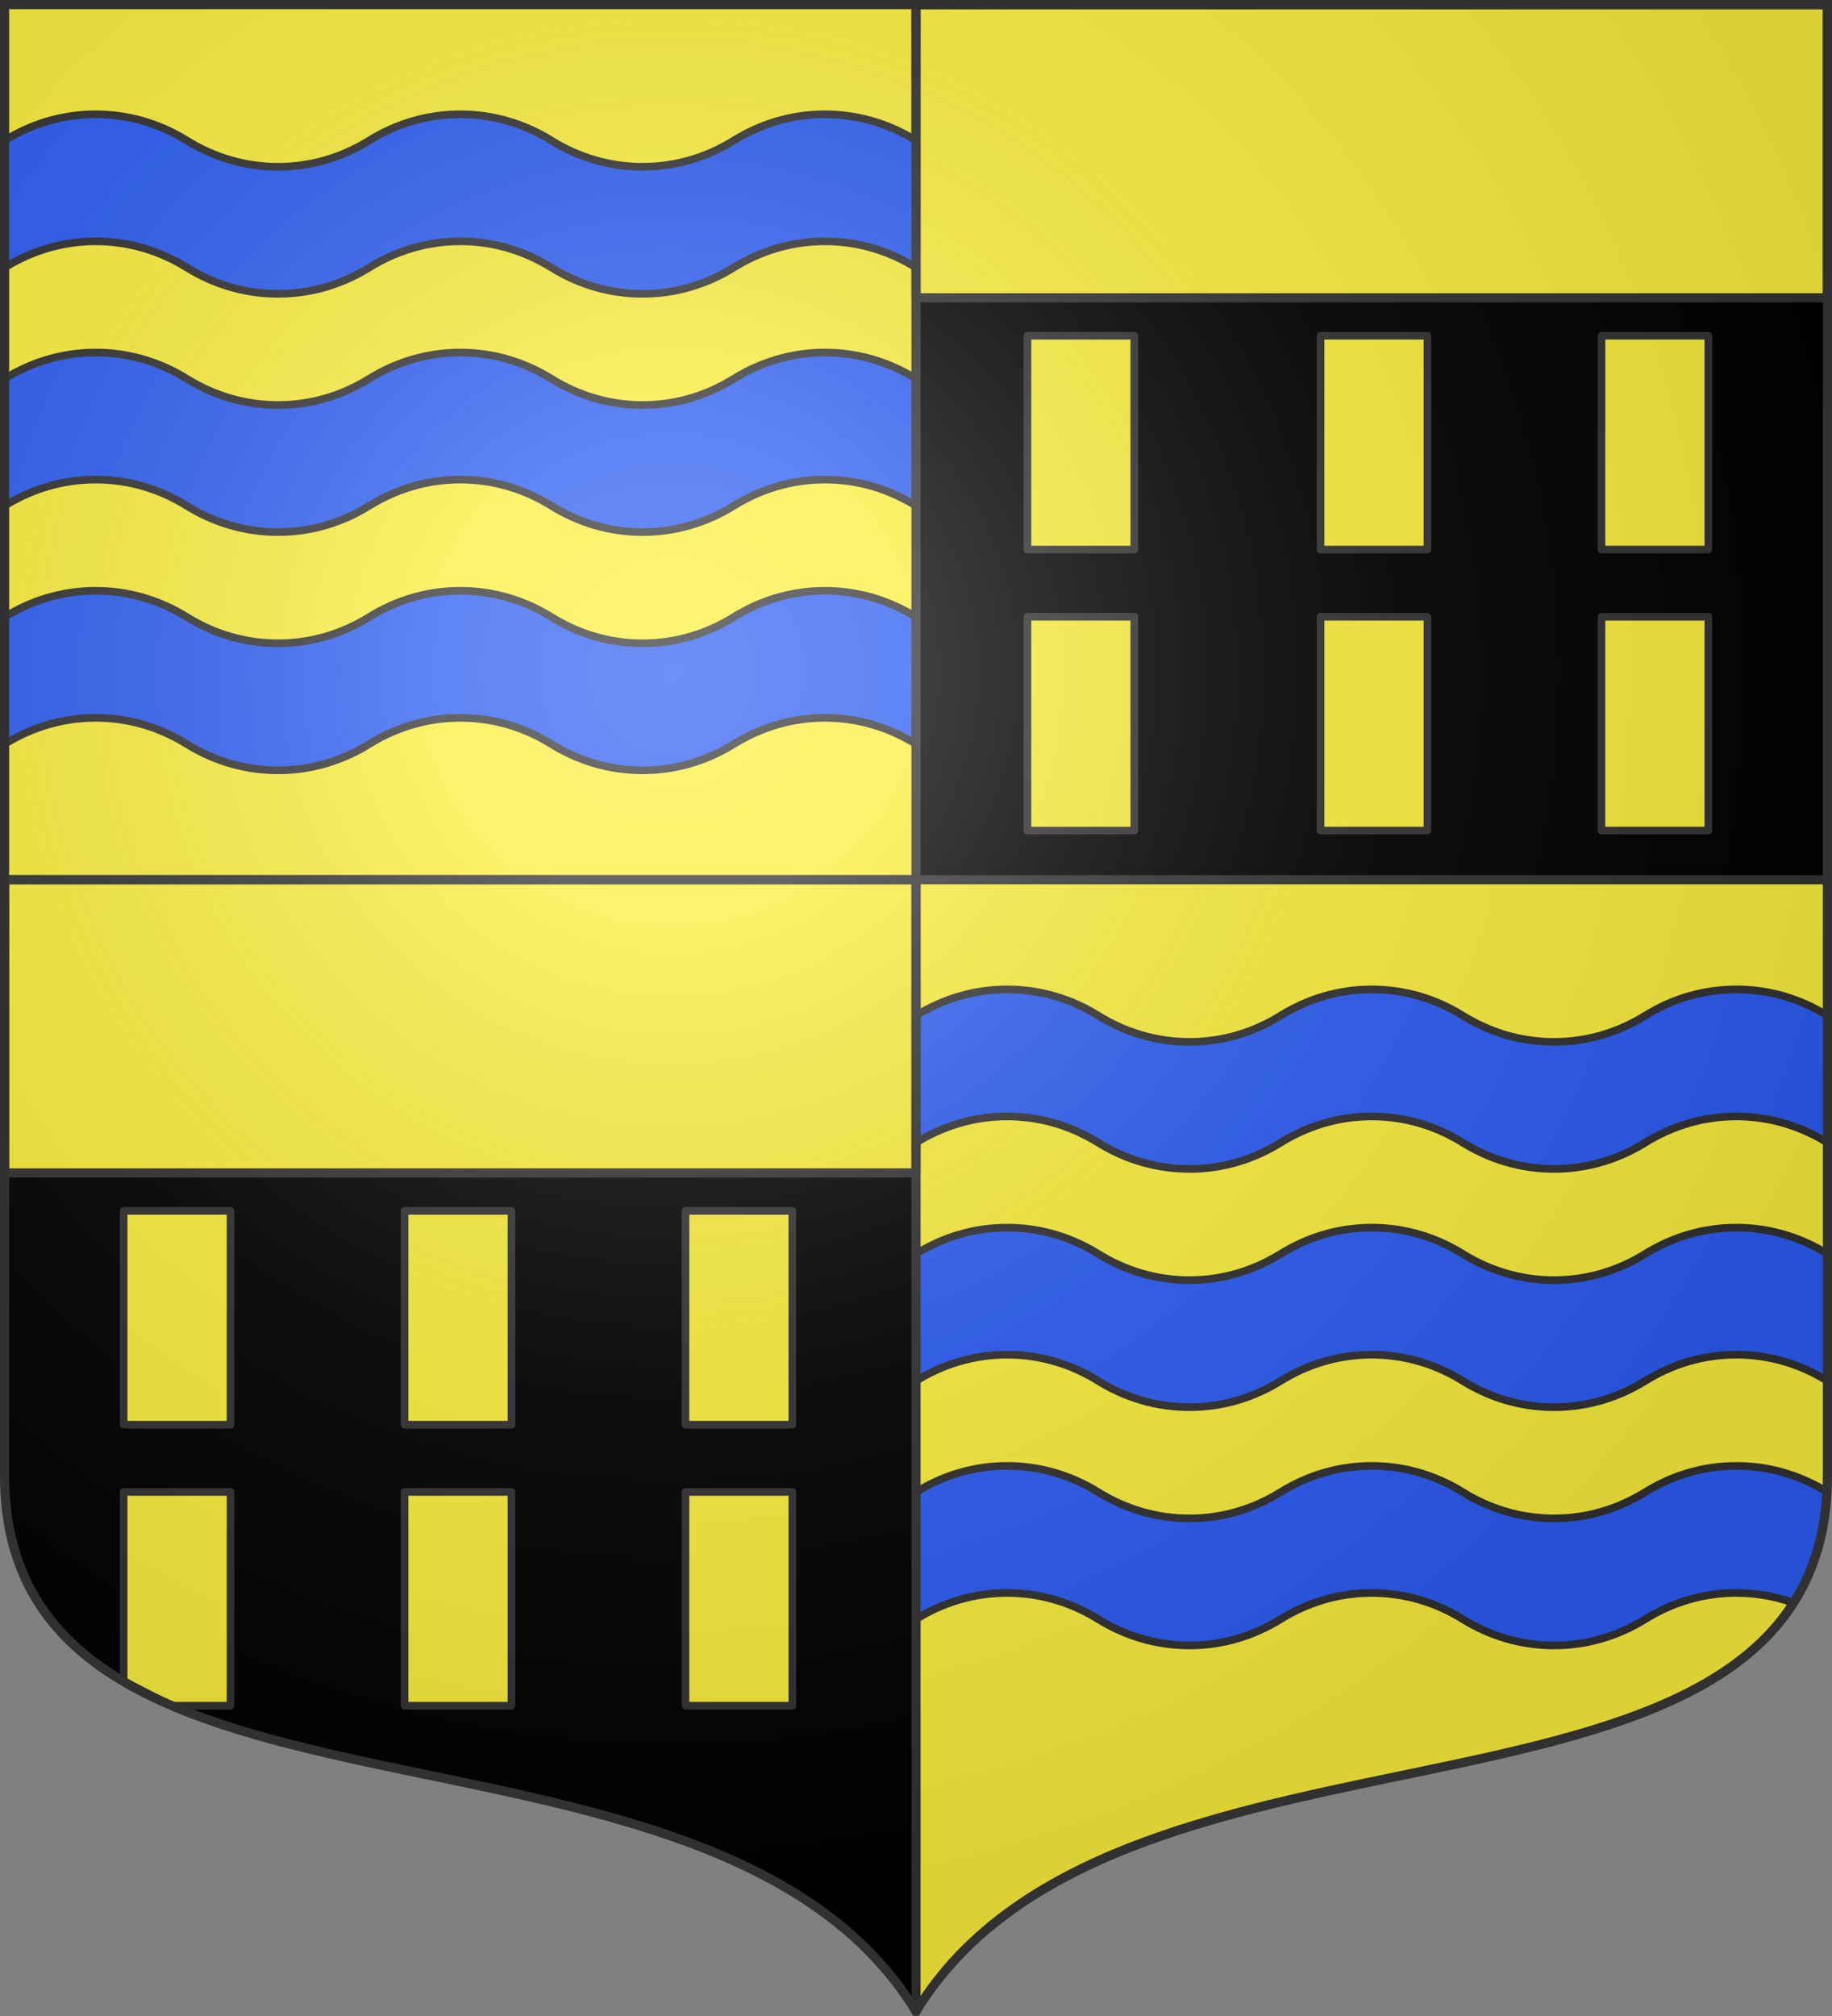 <?xml version="1.0" encoding="UTF-8" standalone="no"?>
<!-- Created with Inkscape (http://www.inkscape.org/) -->
<svg
   xmlns:dc="http://purl.org/dc/elements/1.1/"
   xmlns:cc="http://creativecommons.org/ns#"
   xmlns:rdf="http://www.w3.org/1999/02/22-rdf-syntax-ns#"
   xmlns:svg="http://www.w3.org/2000/svg"
   xmlns="http://www.w3.org/2000/svg"
   xmlns:xlink="http://www.w3.org/1999/xlink"
   xmlns:sodipodi="http://sodipodi.sourceforge.net/DTD/sodipodi-0.dtd"
   xmlns:inkscape="http://www.inkscape.org/namespaces/inkscape"
   width="600"
   height="660"
   id="svg2383"
   sodipodi:version="0.32"
   inkscape:version="0.46"
   version="1.0"
   sodipodi:docname="Blason_Raville-sur-Sanon-A_54.svg"
   inkscape:output_extension="org.inkscape.output.svg.inkscape">
  <rect width="100%" height="100%" fill="#808080" stroke="none"/>
  <defs
     id="defs2385">
    <clipPath
       id="shield_cut">
      <path
         d="M -298.5,-298.5 L -298.5,183 C -298.5,312.055 -66.86,248.948 0,358.5 C 66.86,248.948 298.5,312.055 298.5,183 L 298.5,-298.5 L -298.5,-298.5 z"
         id="shield" />
    </clipPath>
    <radialGradient
       r="405"
       cy="-80"
       cx="-80"
       gradientUnits="userSpaceOnUse"
       id="Gradient1">
      <stop
         id="stop2521"
         offset="0"
         style="stop-color:#fff;stop-opacity:0.31" />
      <stop
         id="stop2523"
         offset="0.19"
         style="stop-color:#fff;stop-opacity:0.25" />
      <stop
         id="stop2525"
         offset="0.6"
         style="stop-color:#6b6b6b;stop-opacity:0.125" />
      <stop
         id="stop2527"
         offset="1"
         style="stop-color:#000;stop-opacity:0.125" />
    </radialGradient>
  </defs>
  <sodipodi:namedview
     id="base"
     pagecolor="#ffffff"
     bordercolor="#666666"
     borderopacity="1.0"
     inkscape:pageopacity="0.0"
     inkscape:pageshadow="2"
     inkscape:zoom="1.1621212"
     inkscape:cx="300.00001"
     inkscape:cy="330.00001"
     inkscape:document-units="px"
     inkscape:current-layer="layer1"
     showgrid="false"
     showborder="true"
     inkscape:showpageshadow="true"
     inkscape:window-width="1280"
     inkscape:window-height="977"
     inkscape:window-x="-4"
     inkscape:window-y="-4"
     inkscape:object-nodes="true"
     objecttolerance="9" />
  <g
     inkscape:label="Fond écu"
     inkscape:groupmode="layer"
     id="layer1"
     transform="translate(0,-392.362)">
    <use
       id="use2532"
       xlink:href="#shield"
       style="fill:#fcef3c"
       x="0"
       y="0"
       width="744.094"
       height="1052.362"
       transform="translate(300,692.362)" />
    <g
       id="layer3"
       inkscape:label="Meubles"
       transform="translate(300,692.362)" />
    <g
       id="layer2"
       inkscape:label="Reflet final"
       transform="translate(300,692.362)" />
    <g
       id="g2561"
       inkscape:label="Contour final"
       transform="translate(300,692.362)" />
    <path
       style="fill:#2b5df2;stroke:#313131;stroke-width:2.5;stroke-miterlimit:4;stroke-dasharray:none;stroke-opacity:1"
       d="M 329.844,716.268 C 318.962,716.268 308.788,719.402 300,724.862 L 300,740.862 L 300,750.456 L 300,766.456 C 308.788,760.996 318.962,757.862 329.844,757.862 C 340.729,757.862 350.897,760.993 359.688,766.456 C 368.475,771.917 378.681,775.05 389.562,775.05 C 400.448,775.05 410.616,771.918 419.406,766.456 C 428.194,760.995 438.368,757.862 449.25,757.862 C 460.135,757.862 470.303,760.993 479.094,766.456 C 487.882,771.917 498.056,775.05 508.938,775.05 C 519.823,775.05 530.022,771.918 538.812,766.456 C 547.6,760.995 557.775,757.862 568.656,757.862 C 579.542,757.862 589.709,760.993 598.5,766.456 L 598.5,750.456 L 598.5,740.862 L 598.5,724.862 C 589.709,719.4 579.542,716.268 568.656,716.268 C 557.775,716.268 547.6,719.402 538.812,724.862 C 530.022,730.325 519.823,733.456 508.938,733.456 C 498.056,733.456 487.881,730.323 479.094,724.862 C 470.303,719.4 460.135,716.268 449.25,716.268 C 438.368,716.268 428.194,719.402 419.406,724.862 C 410.615,730.325 400.448,733.456 389.562,733.456 C 378.681,733.456 368.475,730.323 359.688,724.862 C 350.897,719.4 340.729,716.268 329.844,716.268 z M 329.844,794.268 C 318.962,794.268 308.788,797.402 300,802.862 L 300,818.862 L 300,828.456 L 300,844.456 C 308.788,838.996 318.962,835.862 329.844,835.862 C 340.729,835.862 350.897,838.993 359.688,844.456 C 368.475,849.917 378.681,853.05 389.562,853.05 C 400.448,853.05 410.616,849.918 419.406,844.456 C 428.194,838.995 438.368,835.862 449.25,835.862 C 460.135,835.862 470.303,838.993 479.094,844.456 C 487.882,849.917 498.056,853.05 508.938,853.05 C 519.823,853.05 530.022,849.918 538.812,844.456 C 547.6,838.995 557.775,835.862 568.656,835.862 C 579.542,835.862 589.709,838.993 598.5,844.456 L 598.5,828.456 L 598.5,818.862 L 598.5,802.862 C 589.709,797.4 579.542,794.268 568.656,794.268 C 557.775,794.268 547.6,797.402 538.812,802.862 C 530.022,808.325 519.823,811.456 508.938,811.456 C 498.056,811.456 487.881,808.323 479.094,802.862 C 470.303,797.4 460.135,794.268 449.25,794.268 C 438.368,794.268 428.194,797.402 419.406,802.862 C 410.615,808.325 400.448,811.456 389.562,811.456 C 378.681,811.456 368.475,808.323 359.688,802.862 C 350.897,797.4 340.729,794.268 329.844,794.268 z M 329.844,872.268 C 318.962,872.268 308.788,875.402 300,880.862 L 300,896.862 L 300,906.456 L 300,922.456 C 308.788,916.996 318.962,913.862 329.844,913.862 C 340.729,913.862 350.897,916.993 359.688,922.456 C 368.475,927.917 378.681,931.05 389.562,931.05 C 400.448,931.05 410.616,927.918 419.406,922.456 C 428.194,916.995 438.368,913.862 449.25,913.862 C 460.135,913.862 470.303,916.993 479.094,922.456 C 487.882,927.917 498.056,931.05 508.938,931.05 C 519.823,931.05 530.022,927.918 538.812,922.456 C 547.6,916.995 557.775,913.862 568.656,913.862 C 575.207,913.862 581.487,915.018 587.375,917.112 C 593.709,907.171 597.609,895.257 598.375,880.768 C 589.615,875.357 579.487,872.268 568.656,872.268 C 557.775,872.268 547.6,875.402 538.812,880.862 C 530.022,886.325 519.823,889.456 508.938,889.456 C 498.056,889.456 487.881,886.323 479.094,880.862 C 470.303,875.4 460.135,872.268 449.25,872.268 C 438.368,872.268 428.194,875.402 419.406,880.862 C 410.615,886.325 400.448,889.456 389.562,889.456 C 378.681,889.456 368.475,886.323 359.688,880.862 C 350.897,875.4 340.729,872.268 329.844,872.268 z"
       id="use2811" />
    <path
       style="fill:#000000"
       d="M 1.5 288 L 1.5 483 C 1.5 612.055 233.14 548.948 300 658.5 L 300 288 L 1.5 288 z "
       transform="translate(0,392.362)"
       id="path2815" />
    <path
       id="path3136"
       d="M 300,393.862 L 300,680.362 L 598.5,680.362 L 598.5,393.862 L 300,393.862 z"
       style="opacity:1;fill:#000000;fill-opacity:1;fill-rule:nonzero;stroke:none;stroke-width:1;stroke-linecap:butt;stroke-linejoin:round;stroke-miterlimit:4;stroke-dasharray:none;stroke-opacity:1" />
    <rect
       style="opacity:1;fill:#fcef3c;fill-opacity:1;fill-rule:nonzero;stroke:#313131;stroke-width:3;stroke-linecap:butt;stroke-linejoin:round;stroke-miterlimit:4;stroke-dasharray:none;stroke-dashoffset:0;stroke-opacity:1"
       id="rect4016"
       width="298.5"
       height="96"
       x="300"
       y="393.862" />
    <rect
       y="680.362"
       x="1.5"
       height="96"
       width="298.5"
       id="rect4019"
       style="opacity:1;fill:#fcef3c;fill-opacity:1;fill-rule:nonzero;stroke:#313131;stroke-width:3;stroke-linecap:butt;stroke-linejoin:round;stroke-miterlimit:4;stroke-dasharray:none;stroke-dashoffset:0;stroke-opacity:1" />
    <path
       style="fill:#2b5df2;fill-opacity:1;stroke:#313131;stroke-width:2.5;stroke-miterlimit:4;stroke-dasharray:none;stroke-opacity:1"
       d="M 31.344,115.412 C 20.462,115.412 10.288,118.546 1.5,124.006 L 1.5,140.006 L 1.5,149.6 L 1.5,165.6 C 10.288,160.14 20.462,157.006 31.344,157.006 C 42.229,157.006 52.397,160.137 61.188,165.6 C 69.975,171.061 80.181,174.194 91.062,174.194 C 101.948,174.194 112.115,171.063 120.906,165.6 C 129.694,160.139 139.868,157.006 150.75,157.006 C 161.635,157.006 171.803,160.137 180.594,165.6 C 189.382,171.061 199.556,174.194 210.438,174.194 C 221.323,174.194 231.522,171.063 240.312,165.6 C 249.1,160.139 259.275,157.006 270.156,157.006 C 281.041,157.006 291.209,160.137 300,165.6 L 300,149.6 L 300,140.006 L 300,124.006 C 291.209,118.544 281.041,115.412 270.156,115.412 C 259.275,115.412 249.1,118.546 240.312,124.006 C 231.522,129.469 221.323,132.6 210.438,132.6 C 199.556,132.6 189.382,129.467 180.594,124.006 C 171.803,118.544 161.635,115.412 150.75,115.412 C 139.868,115.412 129.694,118.546 120.906,124.006 C 112.115,129.469 101.948,132.6 91.062,132.6 C 80.181,132.6 69.975,129.467 61.188,124.006 C 52.397,118.544 42.229,115.412 31.344,115.412 z"
       id="path4167"
       transform="translate(0,392.362)" />
    <path
       id="path4189"
       d="M 31.344,37.413 C 20.462,37.413 10.288,40.546 1.5,46.006 L 1.5,62.006 L 1.5,71.6 L 1.5,87.6 C 10.288,82.14 20.462,79.006 31.344,79.006 C 42.229,79.006 52.397,82.137 61.188,87.6 C 69.975,93.061 80.181,96.194 91.062,96.194 C 101.948,96.194 112.115,93.063 120.906,87.6 C 129.694,82.139 139.868,79.006 150.75,79.006 C 161.635,79.006 171.803,82.137 180.594,87.6 C 189.382,93.061 199.556,96.194 210.438,96.194 C 221.323,96.194 231.522,93.063 240.312,87.6 C 249.1,82.139 259.275,79.006 270.156,79.006 C 281.041,79.006 291.209,82.137 300,87.6 L 300,71.6 L 300,62.006 L 300,46.006 C 291.209,40.544 281.041,37.413 270.156,37.413 C 259.275,37.413 249.1,40.546 240.312,46.006 C 231.522,51.469 221.323,54.6 210.438,54.6 C 199.556,54.6 189.382,51.467 180.594,46.006 C 171.803,40.544 161.635,37.413 150.75,37.413 C 139.868,37.413 129.694,40.546 120.906,46.006 C 112.115,51.469 101.948,54.6 91.062,54.6 C 80.181,54.6 69.975,51.467 61.188,46.006 C 52.397,40.544 42.229,37.413 31.344,37.413 z"
       style="fill:#2b5df2;fill-opacity:1;stroke:#313131;stroke-width:2.5;stroke-miterlimit:4;stroke-dasharray:none;stroke-opacity:1"
       transform="translate(0,392.362)" />
    <path
       id="path4191"
       d="M 31.344,193.412 C 20.462,193.412 10.288,196.546 1.5,202.006 L 1.5,218.006 L 1.5,227.6 L 1.5,243.6 C 10.288,238.14 20.462,235.006 31.344,235.006 C 42.229,235.006 52.397,238.137 61.188,243.6 C 69.975,249.061 80.181,252.194 91.062,252.194 C 101.948,252.194 112.115,249.063 120.906,243.6 C 129.694,238.139 139.868,235.006 150.75,235.006 C 161.635,235.006 171.803,238.137 180.594,243.6 C 189.382,249.061 199.556,252.194 210.438,252.194 C 221.323,252.194 231.522,249.063 240.312,243.6 C 249.1,238.139 259.275,235.006 270.156,235.006 C 281.041,235.006 291.209,238.137 300,243.6 L 300,227.6 L 300,218.006 L 300,202.006 C 291.209,196.544 281.041,193.412 270.156,193.412 C 259.275,193.412 249.1,196.546 240.312,202.006 C 231.522,207.469 221.323,210.6 210.438,210.6 C 199.556,210.6 189.382,207.467 180.594,202.006 C 171.803,196.544 161.635,193.412 150.75,193.412 C 139.868,193.412 129.694,196.546 120.906,202.006 C 112.115,207.469 101.948,210.6 91.062,210.6 C 80.181,210.6 69.975,207.467 61.188,202.006 C 52.397,196.544 42.229,193.412 31.344,193.412 z"
       style="fill:#2b5df2;fill-opacity:1;stroke:#313131;stroke-width:2.5;stroke-miterlimit:4;stroke-dasharray:none;stroke-opacity:1"
       transform="translate(0,392.362)" />
  </g>
  <g
     inkscape:groupmode="layer"
     id="layer6"
     inkscape:label="Meubles">
    <path
       style="opacity:1;fill:none;fill-opacity:1;fill-rule:nonzero;stroke:#313131;stroke-width:3;stroke-linecap:butt;stroke-linejoin:round;stroke-miterlimit:4;stroke-dasharray:none;stroke-dashoffset:0;stroke-opacity:1"
       d="M 300,658.5 L 300,1.5"
       id="path3140" />
    <path
       style="opacity:1;fill:none;fill-opacity:1;fill-rule:nonzero;stroke:#313131;stroke-width:3;stroke-linecap:butt;stroke-linejoin:round;stroke-miterlimit:4;stroke-dasharray:none;stroke-dashoffset:0;stroke-opacity:1"
       d="M 1.5,288 L 598.5,288"
       id="path3138" />
    <g
       transform="translate(0,-392.362)"
       id="g4087">
      <use
         height="660"
         width="600"
         transform="translate(300,-286.5)"
         id="use4070"
         xlink:href="#rect4058"
         y="0"
         x="0" />
      <use
         height="660"
         width="600"
         transform="translate(300,-286.5)"
         id="use4072"
         xlink:href="#use4060"
         y="0"
         x="0" />
      <use
         height="660"
         width="600"
         transform="translate(296,-286.5)"
         id="use4074"
         xlink:href="#use4062"
         y="0"
         x="0" />
      <use
         height="660"
         width="600"
         transform="translate(300,-286.5)"
         id="use4076"
         xlink:href="#use4064"
         y="0"
         x="0" />
      <use
         height="660"
         width="600"
         transform="translate(300,-286.5)"
         id="use4078"
         xlink:href="#use4066"
         y="0"
         x="0" />
      <rect
         style="fill:#fcef3c;fill-opacity:1;fill-rule:nonzero;stroke:#313131;stroke-width:2.5;stroke-linecap:butt;stroke-linejoin:round;stroke-miterlimit:4;stroke-dasharray:none;stroke-dashoffset:0;stroke-opacity:1"
         id="use4080"
         width="35"
         height="70"
         x="336.5"
         y="594.285" />
    </g>
    <g
       transform="translate(0,-392.362)"
       id="g4102">
      <rect
         y="788.785"
         x="132.5"
         height="70"
         width="35"
         id="rect4058"
         style="opacity:1;fill:#fcef3c;fill-opacity:1;fill-rule:nonzero;stroke:#313131;stroke-width:2.5;stroke-linecap:butt;stroke-linejoin:round;stroke-miterlimit:4;stroke-dasharray:none;stroke-dashoffset:0;stroke-opacity:1" />
      <use
         height="660"
         width="600"
         transform="translate(92,0)"
         id="use4060"
         xlink:href="#rect4058"
         y="0"
         x="0" />
      <use
         height="660"
         width="600"
         transform="translate(-92,0)"
         id="use4062"
         xlink:href="#rect4058"
         y="0"
         x="0" />
      <use
         height="660"
         width="600"
         transform="translate(0,92)"
         id="use4064"
         xlink:href="#rect4058"
         y="0"
         x="0" />
      <use
         height="660"
         width="600"
         transform="translate(0,92)"
         id="use4066"
         xlink:href="#use4060"
         y="0"
         x="0" />
      <path
         sodipodi:nodetypes="cccccc"
         id="rect4082"
         d="M 40.5,880.785 L 75.5,880.785 L 75.5,950.785 L 56.154,950.785 L 40.5,942.719 L 40.5,880.785 z"
         style="fill:#fcef3c;fill-opacity:1;fill-rule:nonzero;stroke:#313131;stroke-width:2.5;stroke-linecap:butt;stroke-linejoin:round;stroke-miterlimit:4;stroke-dashoffset:0;stroke-opacity:1;stroke-dasharray:none" />
    </g>
  </g>
  <g
     inkscape:groupmode="layer"
     id="layer7"
     inkscape:label="Reflet final"
     sodipodi:insensitive="true">
    <use
       transform="translate(300,300)"
       id="use2536"
       xlink:href="#shield"
       style="fill:url(#Gradient1)"
       x="0"
       y="0"
       width="744.094"
       height="1052.362" />
  </g>
  <g
     inkscape:groupmode="layer"
     id="layer5"
     inkscape:label="Contour final"
     sodipodi:insensitive="true">
    <use
       transform="translate(300,300)"
       id="use2539"
       style="fill:none;stroke:#313131;stroke-width:3;stroke-opacity:1"
       xlink:href="#shield"
       x="0"
       y="0"
       width="744.094"
       height="1052.362" />
  </g>
</svg>
